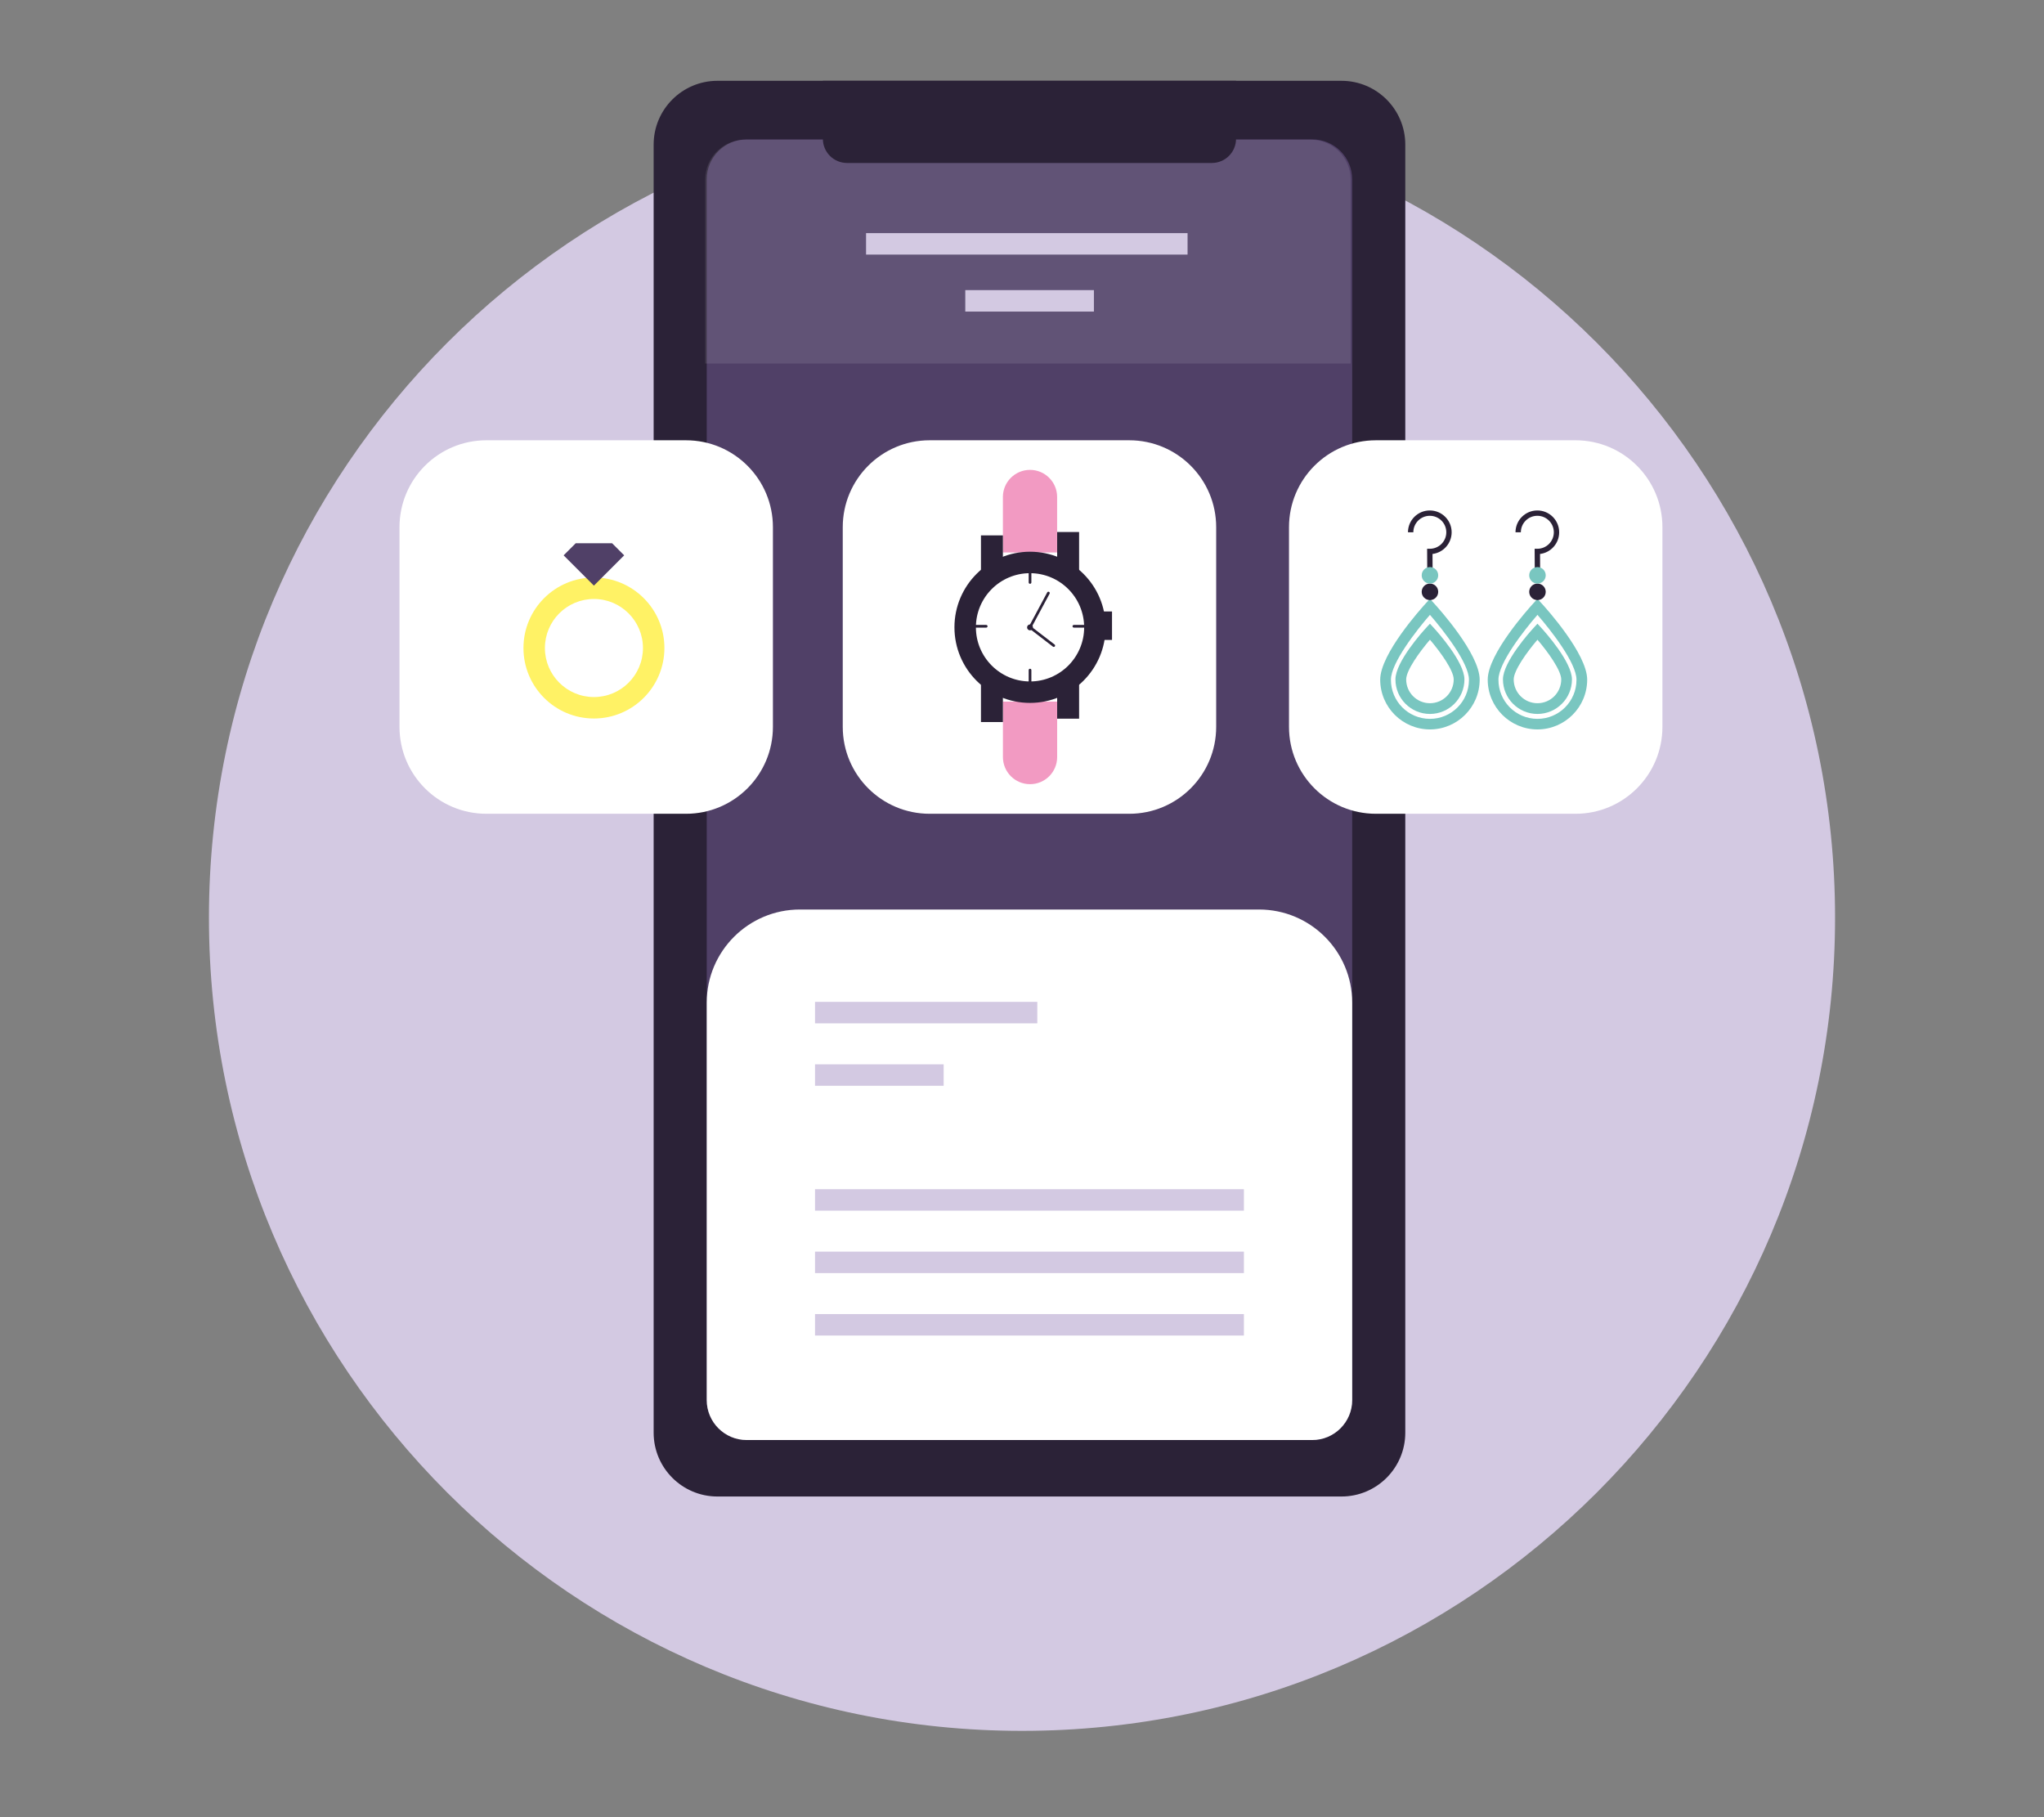 <?xml version="1.0" encoding="utf-8"?>
<svg xmlns="http://www.w3.org/2000/svg" xmlns:serif="http://www.serif.com/" xmlns:xlink="http://www.w3.org/1999/xlink" width="100%" height="100%" viewBox="0 0 450 400" version="1.1" style="fill-rule:evenodd;clip-rule:evenodd;stroke-linejoin:round;stroke-miterlimit:2;">
    <rect x="0" y="0" width="450" height="400" fill="#808080" stroke="none"/>
    <g>
        <g transform="matrix(1,0,0,1,225,202)">
            <g>
                <path d="M0,-179C98.79,-179 179,-98.79 179,0C179,98.79 98.79,179 0,179C-98.79,179 -179,98.79 -179,0C-179,-98.79 -98.79,-179 0,-179Z" style="fill:rgb(211,201,226);fill-rule:nonzero;"/>
                <path d="M0,-179C98.79,-179 179,-98.79 179,0C179,98.79 98.79,179 0,179C-98.79,179 -179,98.79 -179,0C-179,-98.79 -98.79,-179 0,-179Z" style="fill-opacity:0;fill-rule:nonzero;"/>
            </g>
        </g>
        <g transform="matrix(1,0,0,1,226.643,173.6)">
            <g>
                <path d="M-68.689,-155.813L68.689,-155.813C76.449,-155.813 82.74,-149.523 82.74,-141.763L82.74,141.763C82.74,149.523 76.449,155.813 68.689,155.813L-68.689,155.813C-76.448,155.813 -82.74,149.523 -82.74,141.763L-82.74,-141.763C-82.74,-149.523 -76.448,-155.813 -68.689,-155.813Z" style="fill:rgb(43,34,55);fill-rule:nonzero;"/>
            </g>
        </g>
        <g transform="matrix(1,0,0,1,226.642,173.833)">
            <g>
                <path d="M62.249,-143.151L-62.248,-143.151C-67.111,-143.151 -71.053,-139.209 -71.053,-134.346L-71.053,134.346C-71.053,139.209 -67.111,143.151 -62.248,143.151L62.249,143.151C67.112,143.151 71.053,139.209 71.053,134.346L71.053,-134.346C71.053,-139.209 67.112,-143.151 62.249,-143.151Z" style="fill:rgb(80,64,103);fill-rule:nonzero;"/>
            </g>
        </g>
        <g transform="matrix(1,0,0,1,226.643,258.593)">
            <g>
                <path d="M50.534,-58.391L-50.534,-58.391C-61.867,-58.391 -71.054,-49.204 -71.054,-37.872L-71.054,49.586C-71.054,54.449 -67.112,58.391 -62.249,58.391L62.248,58.391C67.111,58.391 71.054,54.449 71.054,49.586L71.054,-37.872C71.054,-49.204 61.867,-58.391 50.534,-58.391Z" style="fill:white;fill-rule:nonzero;"/>
            </g>
        </g>
        <g transform="matrix(1,0,0,1,226.644,291.617)">
            <g>
                <rect x="-47.21" y="-2.362" width="94.42" height="4.724" style="fill:rgb(211,201,226);fill-rule:nonzero;"/>
            </g>
        </g>
        <g transform="matrix(1,0,0,1,226.644,277.874)">
            <g>
                <rect x="-47.21" y="-2.362" width="94.42" height="4.724" style="fill:rgb(211,201,226);fill-rule:nonzero;"/>
            </g>
        </g>
        <g transform="matrix(1,0,0,1,226.644,264.13)">
            <g>
                <rect x="-47.21" y="-2.362" width="94.42" height="4.724" style="fill:rgb(211,201,226);fill-rule:nonzero;"/>
            </g>
        </g>
        <g transform="matrix(1,0,0,1,193.593,236.641)">
            <g>
                <rect x="-14.159" y="-2.362" width="28.318" height="4.724" style="fill:rgb(211,201,226);fill-rule:nonzero;"/>
            </g>
        </g>
        <g transform="matrix(1,0,0,1,203.901,222.897)">
            <g>
                <rect x="-24.467" y="-2.362" width="48.934" height="4.724" style="fill:rgb(211,201,226);fill-rule:nonzero;"/>
            </g>
        </g>
        <g transform="matrix(1,0,0,1,225,200.5)">
            <g opacity="0.1">
                <g transform="matrix(1,0,0,1,-0.756,-145.178)">
                    <path d="M64.308,-24.572L-60.189,-24.572C-65.052,-24.572 -68.994,-20.63 -68.994,-15.767L-68.994,24.695L73.113,24.695L73.113,-15.767C73.113,-20.63 69.171,-24.572 64.308,-24.572Z" style="fill:white;fill-rule:nonzero;"/>
                    <path d="M64.308,-24.572L-60.189,-24.572C-65.052,-24.572 -68.994,-20.63 -68.994,-15.767L-68.994,24.695L73.113,24.695L73.113,-15.767C73.113,-20.63 69.171,-24.572 64.308,-24.572Z" style="fill-opacity:0;fill-rule:nonzero;"/>
                </g>
            </g>
        </g>
        <g transform="matrix(1,0,0,1,226.672,66.222)">
            <g>
                <rect x="-14.159" y="-2.362" width="28.318" height="4.724" style="fill:rgb(211,201,226);fill-rule:nonzero;"/>
            </g>
        </g>
        <g transform="matrix(1,0,0,1,226.058,53.678)">
            <g>
                <rect x="-35.391" y="-2.362" width="70.782" height="4.724" style="fill:rgb(211,201,226);fill-rule:nonzero;"/>
            </g>
        </g>
        <g transform="matrix(1,0,0,1,226.641,26.832)">
            <g>
                <path d="M40.16,9.043L-40.162,9.043C-43.101,9.042 -45.482,6.66 -45.483,3.721L-45.483,-9.043L45.483,-9.043L45.483,3.721C45.482,6.66 43.099,9.043 40.16,9.043Z" style="fill:rgb(43,34,55);fill-rule:nonzero;"/>
            </g>
        </g>
        <g transform="matrix(1,0,0,1,324.888,138.022)">
            <g>
                <path d="M-21.976,-41.107L21.976,-41.107C32.541,-41.107 41.106,-32.542 41.106,-21.977L41.106,21.977C41.106,32.542 32.541,41.107 21.976,41.107L-21.976,41.107C-32.541,41.107 -41.106,32.542 -41.106,21.977L-41.106,-21.977C-41.106,-32.542 -32.541,-41.107 -21.976,-41.107Z" style="fill:white;fill-rule:nonzero;"/>
            </g>
        </g>
        <g transform="matrix(1,0,0,1,303.61,112.109)">
            <g transform="matrix(1,0,0,1,11.2,34.082)">
                <path d="M0.003,14.37C-6.043,14.364 -10.943,9.464 -10.95,3.417C-10.95,-2.274 -1.898,-12.298 -0.87,-13.424L0,-14.37L0.87,-13.424C1.903,-12.298 10.95,-2.274 10.95,3.417C10.944,9.462 6.047,14.361 0.003,14.37ZM0.003,-10.851C-3.015,-7.388 -8.588,-0.237 -8.588,3.417C-8.61,8.161 -4.783,12.024 -0.039,12.046C4.705,12.068 8.569,8.24 8.591,3.497L8.591,3.417C8.591,-0.237 3.019,-7.389 0.003,-10.852L0.003,-10.851Z" style="fill:rgb(121,198,192);fill-rule:nonzero;"/>
            </g>
            <g transform="matrix(1,0,0,1,11.199,35.112)">
                <path d="M0.004,9.933C-4.192,9.933 -7.595,6.531 -7.595,2.335C-7.595,-1.555 -1.557,-8.243 -0.869,-8.986L0.001,-9.933L0.871,-8.986C1.56,-8.235 7.595,-1.542 7.595,2.335C7.595,6.528 4.198,9.929 0.004,9.933ZM0.004,-6.407C-2.305,-3.712 -5.23,0.357 -5.23,2.339C-5.23,5.229 -2.887,7.572 0.002,7.572C2.892,7.572 5.235,5.229 5.235,2.339C5.236,0.357 2.311,-3.712 0.004,-6.407Z" style="fill:rgb(121,198,192);fill-rule:nonzero;"/>
            </g>
            <g transform="matrix(1,0,0,1,11.203,18.165)">
                <path d="M0,-1.818C1.004,-1.818 1.818,-1.003 1.818,0.001C1.818,1.004 1.004,1.818 0,1.818C-1.004,1.818 -1.818,1.004 -1.818,0.001C-1.818,-1.003 -1.004,-1.818 0,-1.818Z" style="fill:rgb(43,34,55);fill-rule:nonzero;"/>
            </g>
            <g transform="matrix(1,0,0,1,11.173,7.513)">
                <path d="M-0.56,7.262L-0.594,1.173L0,1.173C2.004,1.173 3.63,-0.453 3.63,-2.457C3.63,-4.461 2.004,-6.085 0,-6.085C-2.004,-6.085 -3.629,-4.461 -3.629,-2.457L-4.808,-2.457C-4.806,-5.112 -2.653,-7.262 0.001,-7.26C2.657,-7.258 4.809,-5.105 4.807,-2.45C4.805,-0.026 2.999,2.018 0.594,2.318L0.621,7.254L-0.56,7.262Z" style="fill:rgb(43,34,55);fill-rule:nonzero;"/>
            </g>
            <g transform="matrix(1,0,0,1,11.203,14.532)">
                <path d="M0,-1.818C1.004,-1.818 1.818,-1.003 1.818,0C1.818,1.004 1.004,1.818 0,1.818C-1.004,1.818 -1.818,1.004 -1.818,0C-1.818,-1.003 -1.004,-1.818 0,-1.818Z" style="fill:rgb(121,198,192);fill-rule:nonzero;"/>
            </g>
            <g transform="matrix(1,0,0,1,34.87,34.082)">
                <path d="M0.004,14.37C-6.042,14.364 -10.942,9.464 -10.949,3.417C-10.949,-2.274 -1.899,-12.298 -0.869,-13.424L-0.001,-14.37L0.869,-13.424C1.902,-12.298 10.949,-2.274 10.949,3.417C10.943,9.461 6.048,14.36 0.004,14.37ZM0.004,-10.851C-3.014,-7.388 -8.587,-0.237 -8.587,3.417C-8.609,8.161 -4.782,12.024 -0.038,12.046C4.706,12.068 8.57,8.24 8.592,3.497L8.592,3.417C8.592,-0.237 3.02,-7.389 0.004,-10.852L0.004,-10.851Z" style="fill:rgb(121,198,192);fill-rule:nonzero;"/>
            </g>
            <g transform="matrix(1,0,0,1,34.87,35.112)">
                <path d="M0.004,9.933C-4.192,9.933 -7.595,6.531 -7.595,2.335C-7.595,-1.555 -1.556,-8.243 -0.869,-8.986L0.001,-9.933L0.871,-8.986C1.56,-8.235 7.595,-1.542 7.595,2.335C7.595,6.528 4.198,9.929 0.004,9.933ZM0.004,-6.407C-2.305,-3.712 -5.23,0.357 -5.23,2.339C-5.23,5.229 -2.887,7.572 0.003,7.572C2.893,7.572 5.236,5.229 5.236,2.339C5.236,0.357 2.311,-3.712 0.004,-6.407Z" style="fill:rgb(121,198,192);fill-rule:nonzero;"/>
            </g>
            <g transform="matrix(1,0,0,1,34.873,18.165)">
                <path d="M0.001,-1.818C1.005,-1.818 1.818,-1.003 1.818,0.001C1.818,1.004 1.005,1.818 0.001,1.818C-1.003,1.818 -1.818,1.004 -1.818,0.001C-1.818,-1.003 -1.003,-1.818 0.001,-1.818Z" style="fill:rgb(43,34,55);fill-rule:nonzero;"/>
            </g>
            <g transform="matrix(1,0,0,1,34.845,7.513)">
                <path d="M-0.56,7.262L-0.594,1.173L0,1.173C2.004,1.174 3.629,-0.45 3.63,-2.454C3.631,-4.458 2.006,-6.084 0.001,-6.085C-2.002,-6.086 -3.628,-4.461 -3.629,-2.457L-4.808,-2.457C-4.806,-5.112 -2.654,-7.262 0.001,-7.26C2.656,-7.259 4.809,-5.105 4.807,-2.45C4.806,-0.026 2.999,2.018 0.594,2.318L0.62,7.254L-0.56,7.262Z" style="fill:rgb(43,34,55);fill-rule:nonzero;"/>
            </g>
            <g transform="matrix(1,0,0,1,34.873,14.532)">
                <path d="M0.001,-1.818C1.005,-1.818 1.818,-1.003 1.818,0C1.818,1.004 1.005,1.818 0.001,1.818C-1.003,1.818 -1.818,1.004 -1.818,0C-1.818,-1.003 -1.003,-1.818 0.001,-1.818Z" style="fill:rgb(121,198,192);fill-rule:nonzero;"/>
            </g>
        </g>
        <g transform="matrix(1,0,0,1,129.057,138.022)">
            <g>
                <path d="M-21.976,-41.107L21.976,-41.107C32.541,-41.107 41.106,-32.542 41.106,-21.977L41.106,21.977C41.106,32.542 32.541,41.107 21.976,41.107L-21.976,41.107C-32.541,41.107 -41.106,32.542 -41.106,21.977L-41.106,-21.977C-41.106,-32.542 -32.541,-41.107 -21.976,-41.107Z" style="fill:white;fill-rule:nonzero;"/>
            </g>
        </g>
        <g transform="matrix(1,0,0,1,114.991,119.329)">
            <g transform="matrix(1,0,0,1,15.767,23.313)">
                <path d="M-0.001,15.517C-8.571,15.516 -15.517,8.568 -15.516,-0.001C-15.515,-8.571 -8.568,-15.517 0.002,-15.517C8.571,-15.516 15.517,-8.569 15.517,0C15.507,8.566 8.565,15.507 -0.001,15.517ZM-0.001,-10.793C-5.962,-10.792 -10.793,-5.959 -10.793,0.002C-10.792,5.963 -5.959,10.794 0.002,10.793C5.963,10.793 10.794,5.961 10.794,0C10.788,-5.959 5.958,-10.789 -0.001,-10.795L-0.001,-10.793Z" style="fill:rgb(255,242,101);fill-rule:nonzero;"/>
            </g>
            <g transform="matrix(1,0,0,1,15.76,4.916)">
                <path d="M-4.004,-4.666L-6.668,-2.003L0,4.666L6.668,-2.003L4.006,-4.666L-4.004,-4.666Z" style="fill:rgb(80,64,103);fill-rule:nonzero;"/>
            </g>
        </g>
        <g transform="matrix(1,0,0,1,226.644,138.022)">
            <g>
                <path d="M-21.976,-41.107L21.976,-41.107C32.541,-41.107 41.106,-32.542 41.106,-21.977L41.106,21.977C41.106,32.542 32.541,41.107 21.976,41.107L-21.976,41.107C-32.541,41.107 -41.106,32.542 -41.106,21.977L-41.106,-21.977C-41.106,-32.542 -32.541,-41.107 -21.976,-41.107Z" style="fill:white;fill-rule:nonzero;"/>
            </g>
        </g>
        <g transform="matrix(1,0,0,1,209.877,103.18)">
            <g transform="matrix(1,0,0,1,16.894,60.344)">
                <path d="M0.003,9.089L-0.009,9.089C-3.303,9.086 -5.97,6.415 -5.97,3.122L-5.97,-9.089L5.97,-9.089L5.97,3.122C5.97,6.417 3.299,9.089 0.003,9.089Z" style="fill:rgb(242,154,194);fill-rule:nonzero;"/>
            </g>
            <g transform="matrix(1,0,0,1,25.279,50.794)">
                <rect x="-2.415" y="-4.221" width="4.83" height="8.442" style="fill:rgb(43,34,55);fill-rule:nonzero;"/>
            </g>
            <g transform="matrix(1,0,0,1,8.502,51.537)">
                <rect x="-2.415" y="-4.221" width="4.83" height="8.442" style="fill:rgb(43,34,55);fill-rule:nonzero;"/>
            </g>
            <g transform="matrix(1,0,0,1,16.888,9.34)">
                <path d="M-0.003,-9.09L0.008,-9.09C3.302,-9.087 5.97,-6.415 5.969,-3.122L5.969,9.09L-5.971,9.09L-5.971,-3.122C-5.971,-6.417 -3.299,-9.09 -0.003,-9.09Z" style="fill:rgb(242,154,194);fill-rule:nonzero;"/>
            </g>
            <g transform="matrix(1,0,0,1,8.502,18.89)">
                <rect x="-2.415" y="-4.221" width="4.83" height="8.442" style="fill:rgb(43,34,55);fill-rule:nonzero;"/>
            </g>
            <g transform="matrix(1,0,0,1,25.279,18.147)">
                <rect x="-2.415" y="-4.221" width="4.83" height="8.442" style="fill:rgb(43,34,55);fill-rule:nonzero;"/>
            </g>
            <g transform="matrix(1,0,0,1,16.891,34.905)">
                <path d="M0,16.641C-9.191,16.641 -16.641,9.191 -16.641,0C-16.641,-9.191 -9.191,-16.641 0,-16.641C9.19,-16.641 16.641,-9.191 16.641,0C16.632,9.187 9.187,16.632 0,16.641ZM0,-11.916C-6.581,-11.916 -11.916,-6.581 -11.916,0C-11.916,6.581 -6.581,11.916 0,11.916C6.581,11.916 11.916,6.581 11.916,0C11.907,-6.578 6.577,-11.907 0,-11.916Z" style="fill:rgb(43,34,55);fill-rule:nonzero;"/>
            </g>
            <g transform="matrix(1,0,0,1,5.802,34.676)">
                <path d="M1.443,0.295L-1.443,0.295C-1.606,0.295 -1.738,0.163 -1.738,0C-1.738,-0.164 -1.606,-0.295 -1.443,-0.295L1.443,-0.295C1.606,-0.295 1.738,-0.164 1.738,0C1.738,0.163 1.606,0.295 1.443,0.295Z" style="fill:rgb(43,34,55);fill-rule:nonzero;"/>
            </g>
            <g transform="matrix(1,0,0,1,27.983,34.676)">
                <path d="M1.444,0.295L-1.444,0.295C-1.607,0.295 -1.739,0.163 -1.739,0C-1.739,-0.164 -1.607,-0.295 -1.444,-0.295L1.444,-0.295C1.607,-0.295 1.739,-0.164 1.739,0C1.739,0.163 1.607,0.295 1.444,0.295Z" style="fill:rgb(43,34,55);fill-rule:nonzero;"/>
            </g>
            <g transform="matrix(1,0,0,1,16.89,45.763)">
                <path d="M0,1.736C-0.162,1.735 -0.295,1.604 -0.296,1.441L-0.296,-1.442C-0.296,-1.605 -0.162,-1.738 0.001,-1.738C0.164,-1.738 0.296,-1.605 0.296,-1.442L0.296,1.444C0.295,1.607 0.163,1.737 0,1.736Z" style="fill:rgb(43,34,55);fill-rule:nonzero;"/>
            </g>
            <g transform="matrix(1,0,0,1,16.89,23.587)">
                <path d="M0,1.739C-0.162,1.738 -0.295,1.607 -0.296,1.444L-0.296,-1.443C-0.296,-1.606 -0.162,-1.739 0.001,-1.739C0.164,-1.739 0.296,-1.606 0.296,-1.443L0.296,1.444C0.296,1.607 0.163,1.739 0.001,1.739L0,1.739Z" style="fill:rgb(43,34,55);fill-rule:nonzero;"/>
            </g>
            <g transform="matrix(1,0,0,1,16.891,34.923)">
                <path d="M0,-0.65C0.359,-0.65 0.65,-0.359 0.65,0C0.65,0.359 0.359,0.65 0,0.65C-0.359,0.65 -0.65,0.359 -0.65,0C-0.65,-0.359 -0.359,-0.65 0,-0.65Z" style="fill:rgb(43,34,55);fill-rule:nonzero;"/>
            </g>
            <g transform="matrix(1,0,0,1,19.482,33.124)">
                <path d="M2.637,6.098C2.572,6.099 2.508,6.077 2.456,6.038L-2.971,1.863L1.193,-5.9C1.27,-6.045 1.45,-6.099 1.594,-6.022C1.739,-5.945 1.793,-5.765 1.716,-5.621L-2.213,1.7L2.817,5.568C2.947,5.666 2.97,5.851 2.872,5.981C2.816,6.054 2.73,6.097 2.637,6.096L2.637,6.098Z" style="fill:rgb(43,34,55);fill-rule:nonzero;"/>
            </g>
            <g transform="matrix(1,0,0,1,33.055,34.549)">
                <rect x="-1.885" y="-3.133" width="3.77" height="6.266" style="fill:rgb(43,34,55);fill-rule:nonzero;"/>
            </g>
        </g>
    </g>
</svg>